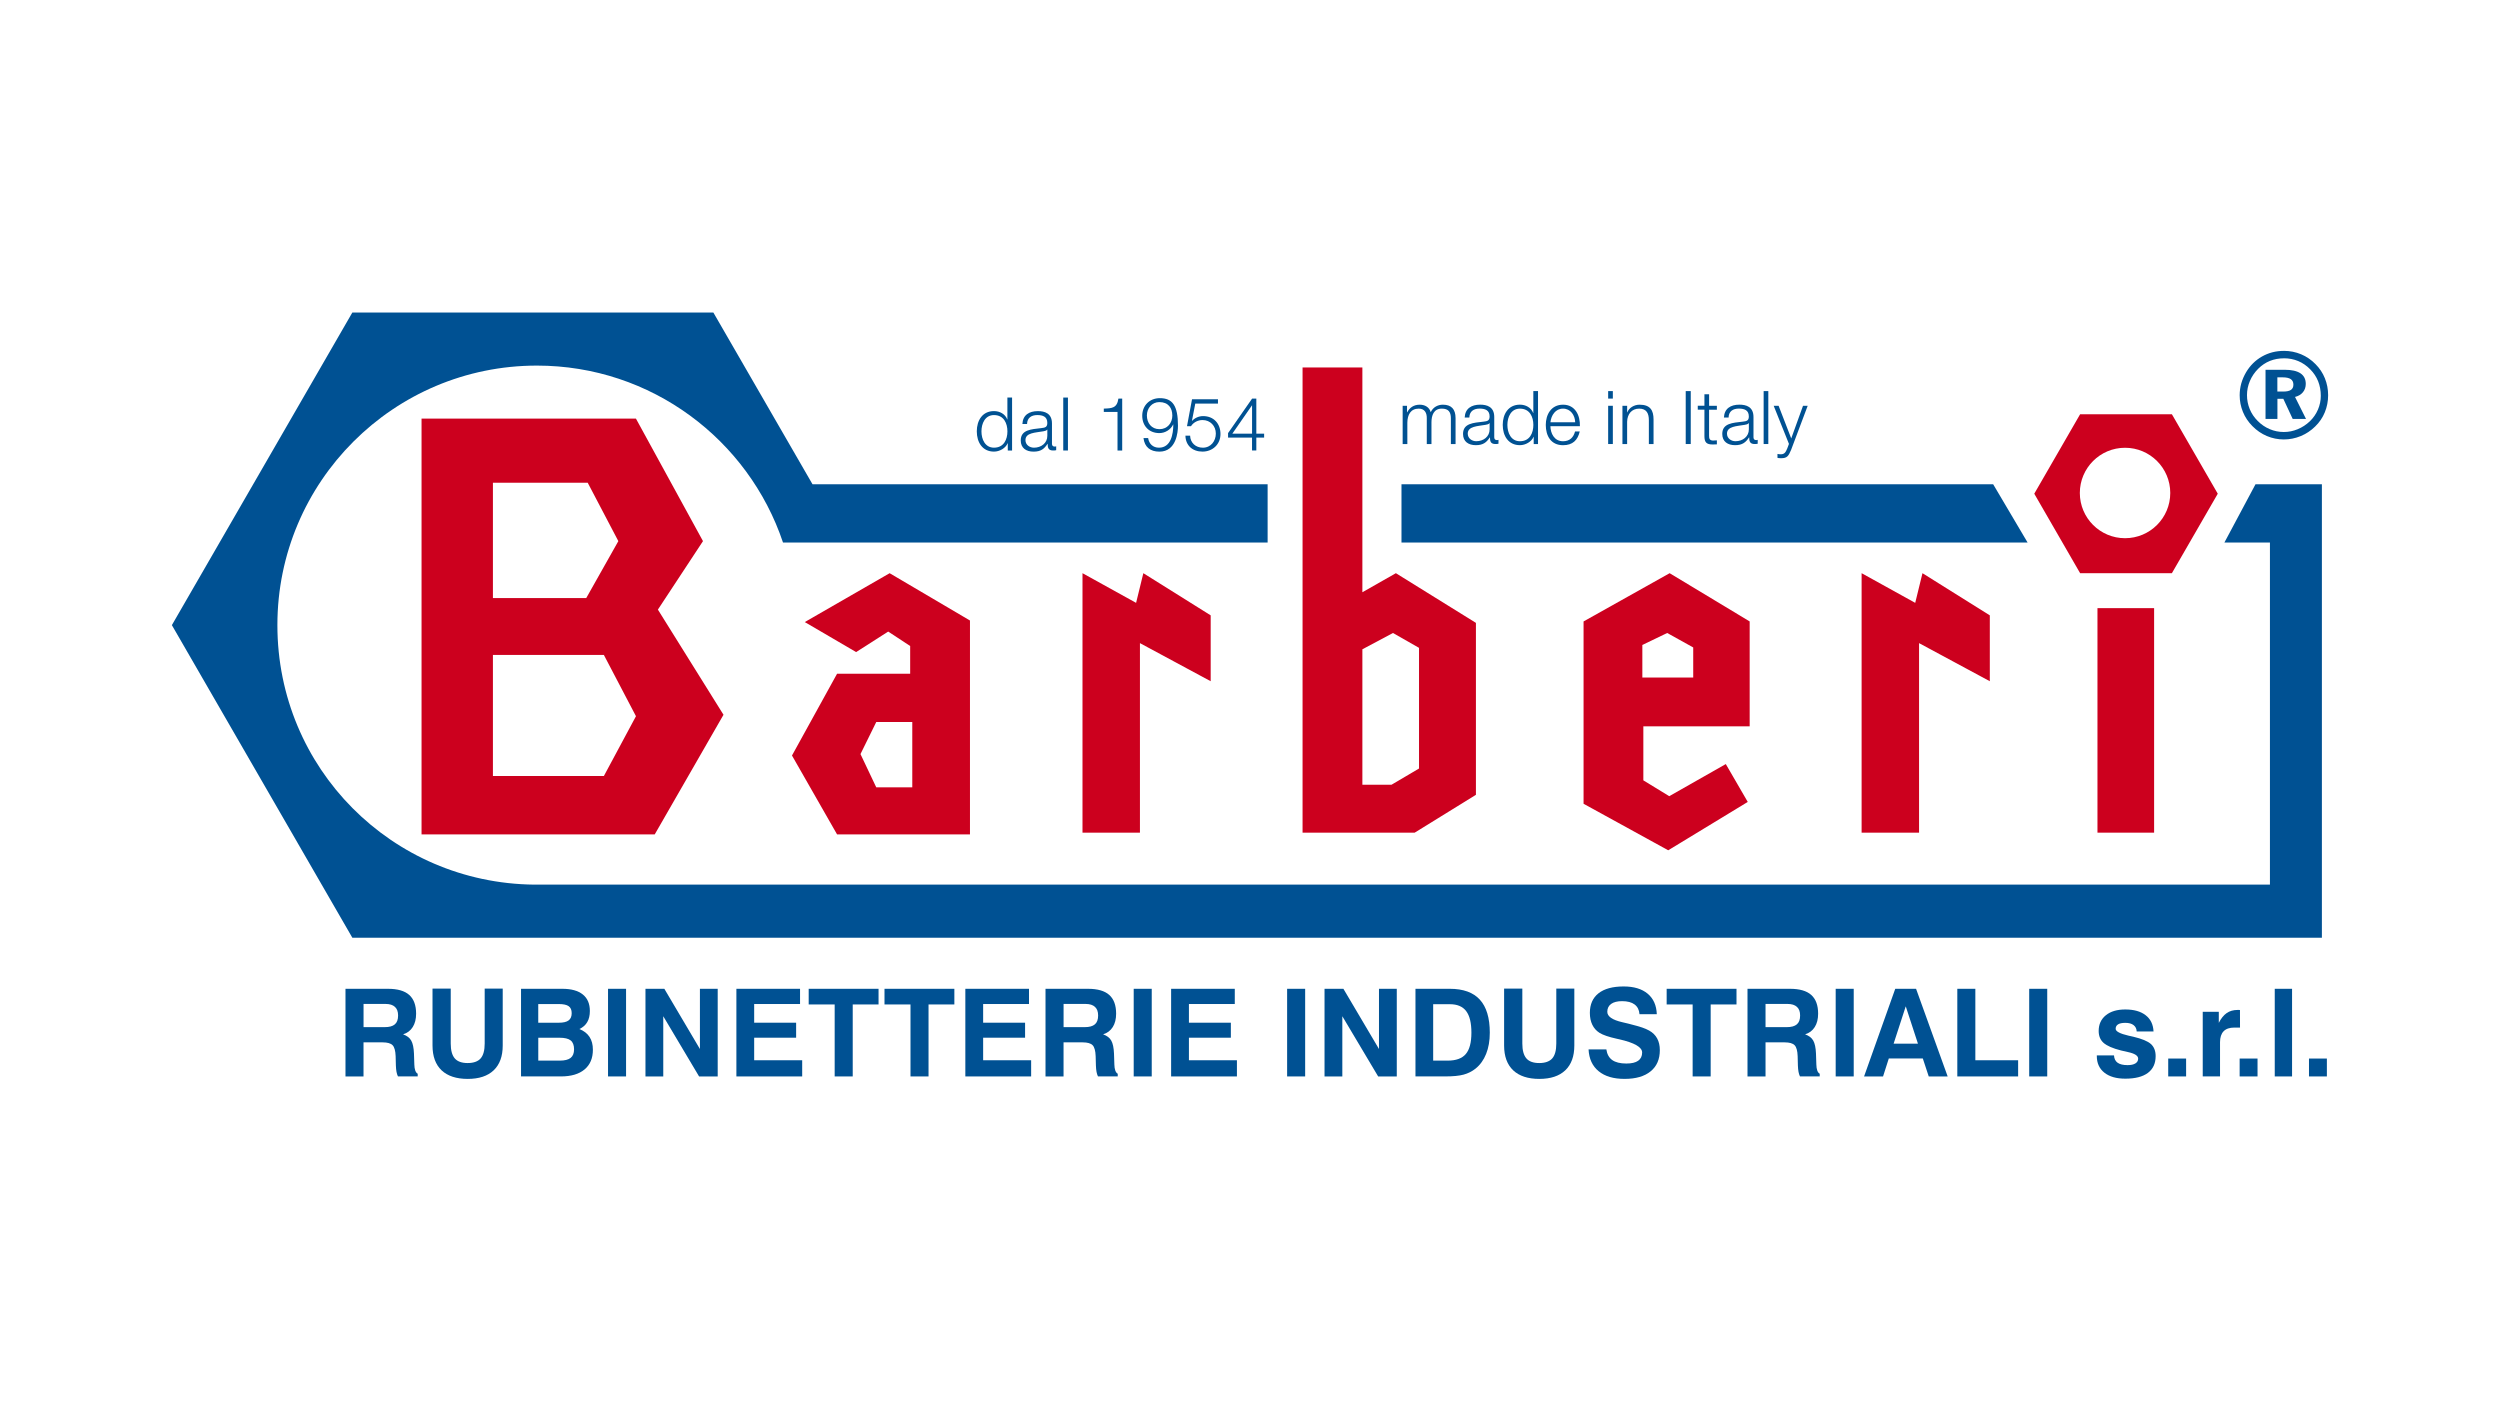 <?xml version="1.0" encoding="UTF-8"?> <svg xmlns="http://www.w3.org/2000/svg" width="160" height="90" viewBox="0 0 160 90" fill="none"><g clip-path="url(#clip0_2246_1696)"><path d="M89.697 30.995H127.564L129.767 34.723H89.695V30.995H89.697ZM22.551 20H45.654L52.002 30.995H81.128V34.723H50.113C47.905 28.141 41.688 23.398 34.363 23.398C25.191 23.398 17.753 30.834 17.753 40.008C17.753 49.182 25.09 56.519 34.181 56.616H145.276V34.723H142.361L144.351 30.995H148.601V60.016H22.551L11 40.008L22.551 20Z" fill="#005193"></path><path fill-rule="evenodd" clip-rule="evenodd" d="M31.547 30.896V38.275H37.52L39.574 34.632L37.614 30.896H31.549H31.547ZM31.547 41.917V49.665H38.648L40.702 45.837L38.648 41.917H31.547ZM26.979 26.791H40.7L44.991 34.632L42.105 39.015L46.304 45.745L41.903 53.401H26.979V26.789V26.791Z" fill="#CC001E"></path><path fill-rule="evenodd" clip-rule="evenodd" d="M58.386 50.389V46.208H56.081L55.071 48.261L56.081 50.391H58.386V50.389ZM62.078 53.401H53.572L50.687 48.353L53.572 43.12H58.251V41.345L56.845 40.42L54.792 41.733L51.506 39.812L56.937 36.685L62.078 39.713V53.403V53.401Z" fill="#CC001E"></path><path fill-rule="evenodd" clip-rule="evenodd" d="M69.28 36.684V53.29H72.956V41.16L77.484 43.599V39.383L73.174 36.684L72.71 38.583L69.28 36.684Z" fill="#CC001E"></path><path fill-rule="evenodd" clip-rule="evenodd" d="M87.192 41.555V50.221H89.06L90.817 49.185V41.462L89.152 40.512L87.192 41.555ZM83.364 23.518H87.192V37.904L89.337 36.684L94.459 39.864V50.868L90.54 53.29H83.364V23.518Z" fill="#CC001E"></path><path fill-rule="evenodd" clip-rule="evenodd" d="M105.111 43.36H108.366V41.437L106.701 40.511L105.11 41.278V43.36H105.111ZM106.856 36.684L111.979 39.772V46.485H105.174V49.942L106.832 50.956L110.451 48.9L111.856 51.323L106.766 54.418L101.348 51.441V39.772L106.858 36.684H106.856Z" fill="#CC001E"></path><path d="M134.238 38.921H137.863V53.29H134.238V38.921Z" fill="#CC001E"></path><path d="M133.109 31.551C133.109 33.149 134.406 34.445 136.003 34.445C137.601 34.445 138.897 33.149 138.897 31.551C138.897 29.953 137.601 28.657 136.003 28.657C134.406 28.657 133.109 29.953 133.109 31.551ZM133.128 26.512H139.001L141.937 31.598L139.001 36.684H133.128L130.193 31.598L133.128 26.512Z" fill="#CC001E"></path><path fill-rule="evenodd" clip-rule="evenodd" d="M119.143 36.684V53.29H122.82V41.16L127.348 43.599V39.383L123.038 36.684L122.574 38.583L119.143 36.684Z" fill="#CC001E"></path><path d="M22.111 68.892V63.283H24.83C25.442 63.283 25.896 63.413 26.189 63.675C26.483 63.937 26.631 64.337 26.631 64.874C26.631 65.217 26.56 65.503 26.416 65.73C26.272 65.959 26.066 66.115 25.797 66.198C26.041 66.285 26.215 66.416 26.317 66.595C26.419 66.773 26.478 67.049 26.494 67.425L26.516 68.087V68.109C26.523 68.444 26.596 68.648 26.733 68.719V68.891H25.47C25.43 68.813 25.399 68.716 25.376 68.6C25.355 68.484 25.341 68.347 25.336 68.187L25.321 67.596C25.308 67.248 25.243 67.014 25.125 66.893C25.007 66.772 24.794 66.711 24.487 66.711H23.265V68.892H22.111ZM23.265 65.737H24.62C24.915 65.737 25.132 65.678 25.27 65.558C25.409 65.439 25.478 65.252 25.478 64.995C25.478 64.739 25.411 64.567 25.277 64.441C25.142 64.316 24.943 64.252 24.676 64.252H23.267V65.737H23.265Z" fill="#005193"></path><path d="M27.682 63.27H28.847V66.787C28.847 67.221 28.933 67.538 29.105 67.737C29.278 67.936 29.552 68.035 29.928 68.035C30.304 68.035 30.587 67.936 30.76 67.739C30.933 67.541 31.02 67.224 31.02 66.787V63.27H32.174V66.914C32.174 67.602 31.982 68.13 31.597 68.498C31.212 68.865 30.658 69.05 29.935 69.05C29.212 69.05 28.649 68.867 28.261 68.501C27.875 68.134 27.681 67.605 27.681 66.915V63.271L27.682 63.27Z" fill="#005193"></path><path d="M33.346 68.892V63.283H35.988C36.562 63.283 36.999 63.404 37.3 63.647C37.602 63.89 37.751 64.242 37.751 64.704C37.751 64.988 37.695 65.226 37.583 65.416C37.47 65.607 37.304 65.754 37.08 65.858C37.37 65.974 37.586 66.142 37.73 66.362C37.874 66.583 37.945 66.855 37.945 67.182C37.945 67.728 37.766 68.149 37.411 68.445C37.056 68.742 36.551 68.891 35.9 68.891H33.346V68.892ZM34.45 65.454H35.767C36.051 65.454 36.259 65.406 36.39 65.307C36.522 65.21 36.588 65.056 36.588 64.844C36.588 64.633 36.524 64.489 36.396 64.397C36.267 64.304 36.054 64.259 35.758 64.259H34.448V65.454H34.45ZM34.45 67.88H35.817C36.139 67.88 36.373 67.822 36.52 67.706C36.668 67.589 36.74 67.404 36.74 67.153C36.74 66.901 36.668 66.702 36.524 66.588C36.38 66.472 36.141 66.415 35.808 66.415H34.45V67.88Z" fill="#005193"></path><path d="M38.914 68.892V63.283H40.068V68.892H38.914Z" fill="#005193"></path><path d="M41.31 68.892V63.283H42.518L44.795 67.137V63.283H45.933V68.892H44.741L42.449 65.039V68.892H41.31Z" fill="#005193"></path><path d="M47.129 68.892V63.283H51.203V64.257H48.267V65.453H50.952V66.413H48.267V67.856H51.34V68.892H47.129Z" fill="#005193"></path><path d="M53.419 68.892V64.285H51.756V63.283H56.227V64.285H54.574V68.892H53.419Z" fill="#005193"></path><path d="M58.272 68.892V64.285H56.608V63.283H61.079V64.285H59.426V68.892H58.272Z" fill="#005193"></path><path d="M61.782 68.892V63.283H65.856V64.257H62.921V65.453H65.605V66.413H62.921V67.856H65.993V68.892H61.782Z" fill="#005193"></path><path d="M66.913 68.892V63.283H69.632C70.244 63.283 70.698 63.413 70.991 63.675C71.285 63.937 71.432 64.337 71.432 64.874C71.432 65.217 71.361 65.503 71.218 65.73C71.074 65.957 70.868 66.115 70.599 66.198C70.843 66.285 71.017 66.416 71.119 66.595C71.221 66.773 71.28 67.049 71.296 67.425L71.318 68.087V68.109C71.325 68.444 71.398 68.648 71.535 68.719V68.891H70.271C70.232 68.813 70.2 68.716 70.178 68.6C70.157 68.484 70.143 68.347 70.138 68.187L70.122 67.596C70.11 67.248 70.044 67.014 69.927 66.893C69.809 66.772 69.596 66.711 69.289 66.711H68.067V68.892H66.913ZM68.067 65.737H69.422C69.717 65.737 69.933 65.678 70.072 65.558C70.211 65.439 70.28 65.252 70.28 64.995C70.28 64.739 70.213 64.567 70.079 64.441C69.944 64.316 69.745 64.252 69.478 64.252H68.069V65.737H68.067Z" fill="#005193"></path><path d="M72.557 68.892V63.283H73.711V68.892H72.557Z" fill="#005193"></path><path d="M74.952 68.892V63.283H79.026V64.257H76.091V65.453H78.775V66.413H76.091V67.856H79.163V68.892H74.952Z" fill="#005193"></path><path d="M82.376 68.892V63.283H83.53V68.892H82.376Z" fill="#005193"></path><path d="M84.77 68.892V63.283H85.978L88.255 67.137V63.283H89.394V68.892H88.202L85.909 65.039V68.892H84.77Z" fill="#005193"></path><path d="M90.59 68.892V63.283H92.787C93.648 63.283 94.29 63.515 94.712 63.98C95.135 64.444 95.347 65.15 95.347 66.092C95.347 66.605 95.269 67.057 95.113 67.447C94.957 67.839 94.73 68.153 94.433 68.392C94.21 68.57 93.957 68.697 93.673 68.775C93.388 68.853 92.99 68.891 92.477 68.891H90.592L90.59 68.892ZM91.721 67.88H92.647C93.182 67.88 93.57 67.74 93.809 67.46C94.049 67.179 94.17 66.723 94.17 66.094C94.17 65.465 94.059 65.006 93.835 64.711C93.612 64.416 93.264 64.269 92.789 64.269H91.723V67.879L91.721 67.88Z" fill="#005193"></path><path d="M96.265 63.27H97.429V66.787C97.429 67.221 97.516 67.538 97.688 67.737C97.859 67.936 98.135 68.035 98.511 68.035C98.887 68.035 99.169 67.936 99.343 67.739C99.516 67.541 99.603 67.224 99.603 66.787V63.27H100.757V66.914C100.757 67.602 100.564 68.13 100.18 68.498C99.795 68.865 99.24 69.05 98.518 69.05C97.795 69.05 97.232 68.867 96.844 68.501C96.457 68.134 96.263 67.605 96.263 66.915V63.271L96.265 63.27Z" fill="#005193"></path><path d="M101.668 67.16H102.806C102.85 67.467 102.975 67.695 103.183 67.843C103.39 67.99 103.692 68.066 104.085 68.066C104.42 68.066 104.673 68.007 104.843 67.888C105.012 67.768 105.097 67.591 105.097 67.359C105.097 67.02 104.609 66.737 103.631 66.514L103.597 66.507C103.571 66.501 103.533 66.493 103.479 66.481C102.956 66.366 102.583 66.238 102.359 66.096C102.162 65.969 102.011 65.798 101.907 65.583C101.803 65.368 101.751 65.115 101.751 64.824C101.751 64.278 101.937 63.861 102.307 63.569C102.678 63.278 103.214 63.133 103.914 63.133C104.569 63.133 105.08 63.287 105.451 63.597C105.82 63.907 106.014 64.344 106.035 64.907H104.928C104.907 64.635 104.803 64.429 104.616 64.287C104.428 64.145 104.16 64.074 103.812 64.074C103.51 64.074 103.276 64.133 103.113 64.251C102.95 64.368 102.867 64.536 102.867 64.755C102.867 65.051 103.186 65.275 103.822 65.42C103.995 65.46 104.129 65.493 104.226 65.516C104.635 65.62 104.924 65.701 105.096 65.76C105.267 65.819 105.416 65.883 105.543 65.954C105.771 66.08 105.943 66.249 106.057 66.458C106.172 66.668 106.229 66.917 106.229 67.21C106.229 67.794 106.033 68.247 105.638 68.567C105.245 68.888 104.69 69.049 103.974 69.049C103.259 69.049 102.715 68.886 102.314 68.558C101.914 68.231 101.697 67.765 101.668 67.162V67.16Z" fill="#005193"></path><path d="M108.329 68.892V64.285H106.666V63.283H111.136V64.285H109.483V68.892H108.329Z" fill="#005193"></path><path d="M111.84 68.892V63.283H114.559C115.171 63.283 115.625 63.413 115.918 63.675C116.212 63.937 116.36 64.337 116.36 64.874C116.36 65.217 116.289 65.503 116.145 65.73C116.001 65.959 115.795 66.115 115.526 66.198C115.771 66.285 115.944 66.416 116.046 66.595C116.148 66.773 116.207 67.049 116.223 67.425L116.245 68.087V68.109C116.252 68.444 116.325 68.648 116.462 68.719V68.891H115.199C115.159 68.813 115.128 68.716 115.105 68.6C115.084 68.484 115.07 68.347 115.065 68.187L115.05 67.596C115.038 67.248 114.972 67.014 114.854 66.893C114.736 66.772 114.523 66.711 114.216 66.711H112.994V68.892H111.84ZM112.994 65.737H114.35C114.644 65.737 114.861 65.678 114.999 65.558C115.138 65.439 115.207 65.252 115.207 64.995C115.207 64.739 115.14 64.567 115.005 64.441C114.869 64.316 114.67 64.252 114.403 64.252H112.994V65.737Z" fill="#005193"></path><path d="M117.484 68.892V63.283H118.638V68.892H117.484Z" fill="#005193"></path><path d="M121.297 63.285H122.629L124.651 68.894H123.44L123.059 67.74H120.884L120.515 68.894H119.3L121.295 63.285H121.297ZM121.967 64.408L121.191 66.796H122.749L121.969 64.408H121.967Z" fill="#005193"></path><path d="M125.268 68.892V63.283H126.422V67.856H129.16V68.892H125.268Z" fill="#005193"></path><path d="M129.869 68.892V63.283H131.023V68.892H129.869Z" fill="#005193"></path><path d="M134.192 67.544H135.296C135.307 67.754 135.383 67.912 135.525 68.014C135.667 68.116 135.88 68.168 136.164 68.168C136.379 68.168 136.547 68.132 136.665 68.059C136.783 67.986 136.842 67.884 136.842 67.752C136.842 67.565 136.622 67.423 136.18 67.33C136 67.291 135.856 67.258 135.75 67.231C135.211 67.094 134.839 66.931 134.629 66.744C134.419 66.557 134.315 66.302 134.315 65.983C134.315 65.559 134.468 65.224 134.775 64.976C135.08 64.728 135.496 64.606 136.017 64.606C136.57 64.606 137.005 64.728 137.322 64.975C137.639 65.221 137.805 65.567 137.826 66.014H136.748C136.741 65.839 136.674 65.704 136.549 65.607C136.424 65.51 136.249 65.463 136.026 65.463C135.814 65.463 135.658 65.494 135.556 65.559C135.454 65.623 135.402 65.718 135.402 65.844C135.402 66.009 135.677 66.155 136.229 66.283C136.355 66.311 136.456 66.333 136.53 66.35C137.081 66.481 137.457 66.636 137.658 66.818C137.859 67 137.961 67.258 137.961 67.591C137.961 68.061 137.795 68.419 137.464 68.666C137.133 68.912 136.651 69.035 136.019 69.035C135.447 69.035 135.002 68.906 134.679 68.65C134.357 68.394 134.196 68.04 134.196 67.591V67.546L134.192 67.544Z" fill="#005193"></path><path d="M138.766 68.892V67.747H139.911V68.892H138.766Z" fill="#005193"></path><path d="M140.975 68.893V64.755H142.003V65.463C142.147 65.179 142.316 64.969 142.509 64.836C142.701 64.703 142.932 64.637 143.198 64.637C143.242 64.637 143.275 64.637 143.299 64.637C143.323 64.637 143.342 64.64 143.358 64.642L143.361 65.765H142.992C142.691 65.765 142.464 65.843 142.311 66.001C142.159 66.158 142.082 66.392 142.082 66.701V68.889H140.975V68.893Z" fill="#005193"></path><path d="M143.337 68.892V67.747H144.482V68.892H143.337Z" fill="#005193"></path><path d="M145.584 68.892V63.283H146.692V68.892H145.584Z" fill="#005193"></path><path d="M147.775 68.892V67.747H148.92V68.892H147.775Z" fill="#005193"></path><path d="M146.162 22.455C146.553 22.455 146.922 22.528 147.269 22.673C147.616 22.819 147.926 23.03 148.196 23.308C148.458 23.571 148.657 23.874 148.794 24.214C148.931 24.554 149 24.914 149 25.295C149 25.677 148.929 26.046 148.787 26.39C148.645 26.735 148.439 27.037 148.167 27.299C147.895 27.565 147.586 27.77 147.24 27.912C146.893 28.054 146.534 28.125 146.163 28.125C145.793 28.125 145.424 28.052 145.077 27.905C144.73 27.758 144.424 27.546 144.152 27.269C143.888 27.002 143.685 26.701 143.547 26.361C143.408 26.021 143.339 25.668 143.339 25.297C143.339 25.039 143.374 24.786 143.441 24.541C143.51 24.297 143.613 24.058 143.75 23.824C144.006 23.393 144.346 23.056 144.767 22.817C145.188 22.578 145.654 22.457 146.162 22.457V22.455ZM146.169 22.932C145.846 22.932 145.547 22.989 145.271 23.1C144.994 23.212 144.746 23.379 144.526 23.599C144.295 23.829 144.117 24.091 143.994 24.382C143.869 24.675 143.807 24.976 143.807 25.287C143.807 25.597 143.866 25.898 143.982 26.181C144.098 26.463 144.268 26.715 144.488 26.935C144.713 27.165 144.971 27.342 145.261 27.465C145.55 27.588 145.85 27.648 146.162 27.648C146.474 27.648 146.761 27.59 147.051 27.47C147.34 27.351 147.6 27.181 147.836 26.957C148.056 26.744 148.227 26.496 148.349 26.214C148.47 25.93 148.531 25.637 148.531 25.333C148.531 24.997 148.473 24.687 148.361 24.403C148.248 24.119 148.08 23.866 147.856 23.64C147.628 23.405 147.371 23.228 147.085 23.108C146.799 22.989 146.494 22.93 146.167 22.93L146.169 22.932ZM144.99 23.666H146.222C146.669 23.666 147.006 23.743 147.231 23.893C147.456 24.044 147.569 24.269 147.569 24.569C147.569 24.777 147.508 24.956 147.387 25.103C147.266 25.25 147.096 25.351 146.881 25.404L147.584 26.81H146.732L146.132 25.522H145.755V26.81H144.994V23.668L144.99 23.666ZM145.751 24.15V25.06H146.129C146.352 25.06 146.517 25.023 146.621 24.952C146.725 24.881 146.777 24.77 146.777 24.618C146.777 24.458 146.721 24.34 146.609 24.264C146.496 24.188 146.323 24.15 146.089 24.15H145.749H145.751Z" fill="#005193"></path><path d="M64.773 28.832H64.498V28.367H64.489C64.361 28.684 63.971 28.903 63.615 28.903C62.87 28.903 62.515 28.3 62.515 27.607C62.515 26.913 62.87 26.31 63.615 26.31C63.981 26.31 64.336 26.496 64.465 26.846H64.473V25.44H64.773V28.828V28.832ZM63.615 28.651C64.251 28.651 64.475 28.116 64.475 27.608C64.475 27.101 64.251 26.565 63.615 26.565C63.045 26.565 62.813 27.101 62.813 27.608C62.813 28.116 63.045 28.651 63.615 28.651Z" fill="#005192"></path><path d="M65.433 27.134C65.461 26.56 65.865 26.312 66.425 26.312C66.856 26.312 67.326 26.446 67.326 27.101V28.401C67.326 28.515 67.383 28.581 67.501 28.581C67.534 28.581 67.572 28.572 67.596 28.562V28.813C67.53 28.827 67.482 28.832 67.402 28.832C67.099 28.832 67.05 28.661 67.05 28.406H67.041C66.834 28.723 66.619 28.905 66.149 28.905C65.679 28.905 65.328 28.681 65.328 28.188C65.328 27.5 65.996 27.475 66.643 27.399C66.889 27.371 67.028 27.337 67.028 27.066C67.028 26.663 66.738 26.564 66.386 26.564C66.016 26.564 65.742 26.735 65.731 27.134H65.432H65.433ZM67.028 27.494H67.019C66.981 27.565 66.847 27.59 66.768 27.604C66.26 27.694 65.629 27.688 65.629 28.168C65.629 28.468 65.894 28.652 66.175 28.652C66.631 28.652 67.034 28.363 67.029 27.883V27.493L67.028 27.494Z" fill="#005192"></path><path d="M68.348 25.444H68.048V28.832H68.348V25.444Z" fill="#005192"></path><path d="M70.644 26.151C71.166 26.132 71.488 26.123 71.578 25.51H71.821V28.832H71.521V26.364H70.643V26.151H70.644Z" fill="#005192"></path><path d="M73.481 28.035C73.533 28.401 73.789 28.652 74.174 28.652C74.947 28.652 75.091 27.77 75.091 27.167H75.082C74.926 27.494 74.574 27.718 74.2 27.718C73.536 27.718 73.103 27.257 73.103 26.607C73.103 25.957 73.573 25.482 74.228 25.482C75.035 25.482 75.39 25.952 75.39 27.248C75.39 27.642 75.29 28.905 74.203 28.905C73.619 28.905 73.254 28.616 73.183 28.037H73.483L73.481 28.035ZM75.028 26.588C75.028 26.118 74.777 25.734 74.198 25.734C73.723 25.734 73.401 26.127 73.401 26.588C73.401 27.072 73.696 27.467 74.203 27.467C74.711 27.467 75.03 27.077 75.03 26.588" fill="#005192"></path><path d="M76.167 27.883C76.181 28.344 76.527 28.652 76.983 28.652C77.496 28.652 77.813 28.229 77.813 27.746C77.813 27.262 77.458 26.883 76.964 26.883C76.669 26.883 76.385 27.025 76.224 27.276H75.968L76.29 25.554H77.95V25.829H76.498L76.285 26.93L76.293 26.938C76.46 26.744 76.739 26.63 76.995 26.63C77.678 26.63 78.111 27.11 78.111 27.779C78.111 28.448 77.595 28.903 76.959 28.903C76.323 28.903 75.881 28.514 75.867 27.883H76.167Z" fill="#005192"></path><path d="M78.598 27.716L80.135 25.51H80.405V27.754H80.904V28.005H80.405V28.83H80.13V28.005H78.596V27.716H78.598ZM80.132 27.754V25.947H80.123L78.87 27.754H80.132Z" fill="#005192"></path><path d="M89.773 25.971H90.049V26.384H90.063C90.219 26.089 90.475 25.9 90.865 25.9C91.188 25.9 91.477 26.056 91.567 26.38C91.714 26.058 92.023 25.9 92.345 25.9C92.881 25.9 93.156 26.181 93.156 26.76V28.42H92.856V26.774C92.856 26.37 92.704 26.152 92.278 26.152C91.761 26.152 91.614 26.578 91.614 27.034V28.42H91.314V26.76C91.319 26.427 91.181 26.152 90.801 26.152C90.285 26.152 90.075 26.542 90.07 27.053V28.42H89.77V25.971H89.773Z" fill="#005192"></path><path d="M93.74 26.72C93.768 26.146 94.171 25.898 94.731 25.898C95.163 25.898 95.632 26.032 95.632 26.687V27.987C95.632 28.101 95.689 28.167 95.807 28.167C95.84 28.167 95.878 28.158 95.903 28.148V28.399C95.837 28.413 95.788 28.418 95.709 28.418C95.405 28.418 95.357 28.247 95.357 27.992H95.348C95.14 28.309 94.925 28.491 94.456 28.491C93.986 28.491 93.634 28.267 93.634 27.773C93.634 27.085 94.303 27.061 94.95 26.985C95.196 26.957 95.334 26.923 95.334 26.652C95.334 26.248 95.045 26.15 94.693 26.15C94.322 26.15 94.048 26.321 94.038 26.72H93.738H93.74ZM95.334 27.08H95.326C95.287 27.151 95.154 27.176 95.074 27.189C94.567 27.279 93.936 27.274 93.936 27.754C93.936 28.054 94.201 28.238 94.482 28.238C94.937 28.238 95.341 27.948 95.336 27.468V27.078L95.334 27.08Z" fill="#005192"></path><path d="M98.433 28.42H98.157V27.955H98.149C98.02 28.272 97.63 28.491 97.275 28.491C96.53 28.491 96.175 27.888 96.175 27.194C96.175 26.501 96.53 25.898 97.275 25.898C97.641 25.898 97.996 26.084 98.124 26.434H98.133V25.028H98.433V28.416V28.42ZM97.275 28.239C97.911 28.239 98.135 27.704 98.135 27.196C98.135 26.688 97.911 26.153 97.275 26.153C96.705 26.153 96.473 26.688 96.473 27.196C96.473 27.704 96.705 28.239 97.275 28.239Z" fill="#005192"></path><path d="M99.227 27.276C99.232 27.713 99.459 28.24 100.034 28.24C100.471 28.24 100.708 27.983 100.803 27.614H101.103C100.975 28.169 100.653 28.493 100.036 28.493C99.258 28.493 98.93 27.895 98.93 27.197C98.93 26.552 99.258 25.9 100.036 25.9C100.814 25.9 101.136 26.588 101.114 27.276H99.23H99.227ZM100.812 27.025C100.798 26.575 100.517 26.152 100.034 26.152C99.55 26.152 99.275 26.578 99.227 27.025H100.812Z" fill="#005192"></path><path d="M102.922 25.03H103.222V25.51H102.922V25.03ZM102.922 25.97H103.222V28.418H102.922V25.97Z" fill="#005192"></path><path d="M103.838 25.971H104.137V26.394H104.146C104.255 26.1 104.583 25.9 104.929 25.9C105.617 25.9 105.827 26.261 105.827 26.845V28.42H105.527V26.892C105.527 26.469 105.39 26.152 104.905 26.152C104.42 26.152 104.146 26.512 104.136 26.992V28.42H103.836V25.971H103.838Z" fill="#005192"></path><path d="M108.208 25.03H107.886V28.418H108.208V25.03Z" fill="#005192"></path><path d="M109.381 25.971H109.88V26.222H109.381V27.874C109.381 28.068 109.409 28.182 109.624 28.196C109.709 28.196 109.795 28.191 109.88 28.182V28.439C109.79 28.439 109.705 28.447 109.615 28.447C109.216 28.447 109.08 28.314 109.083 27.896V26.22H108.657V25.969H109.083V25.234H109.383V25.969L109.381 25.971Z" fill="#005192"></path><path d="M110.331 26.72C110.359 26.146 110.762 25.898 111.322 25.898C111.754 25.898 112.223 26.032 112.223 26.687V27.987C112.223 28.101 112.28 28.167 112.398 28.167C112.431 28.167 112.469 28.158 112.493 28.148V28.399C112.428 28.413 112.379 28.418 112.299 28.418C111.996 28.418 111.948 28.247 111.948 27.992H111.939C111.731 28.309 111.516 28.491 111.046 28.491C110.577 28.491 110.225 28.267 110.225 27.773C110.225 27.085 110.894 27.061 111.54 26.985C111.786 26.957 111.925 26.923 111.925 26.652C111.925 26.248 111.636 26.15 111.284 26.15C110.913 26.15 110.639 26.321 110.629 26.72H110.329H110.331ZM111.925 27.08H111.916C111.878 27.151 111.745 27.176 111.665 27.189C111.157 27.279 110.527 27.274 110.527 27.754C110.527 28.054 110.792 28.238 111.072 28.238C111.528 28.238 111.932 27.948 111.927 27.468V27.078L111.925 27.08Z" fill="#005192"></path><path d="M113.172 25.03H112.873V28.418H113.172V25.03Z" fill="#005192"></path><path d="M113.514 25.971H113.831L114.639 28.06L115.393 25.971H115.692L114.63 28.794C114.459 29.207 114.36 29.326 113.985 29.326C113.868 29.321 113.805 29.321 113.758 29.302V29.051C113.83 29.065 113.895 29.075 113.963 29.075C114.228 29.075 114.29 28.919 114.389 28.69L114.493 28.41L113.516 25.97L113.514 25.971Z" fill="#005192"></path></g><defs><clipPath id="clip0_2246_1696"><rect width="138" height="49.049" fill="white" transform="translate(11 20)"></rect></clipPath></defs></svg> 
